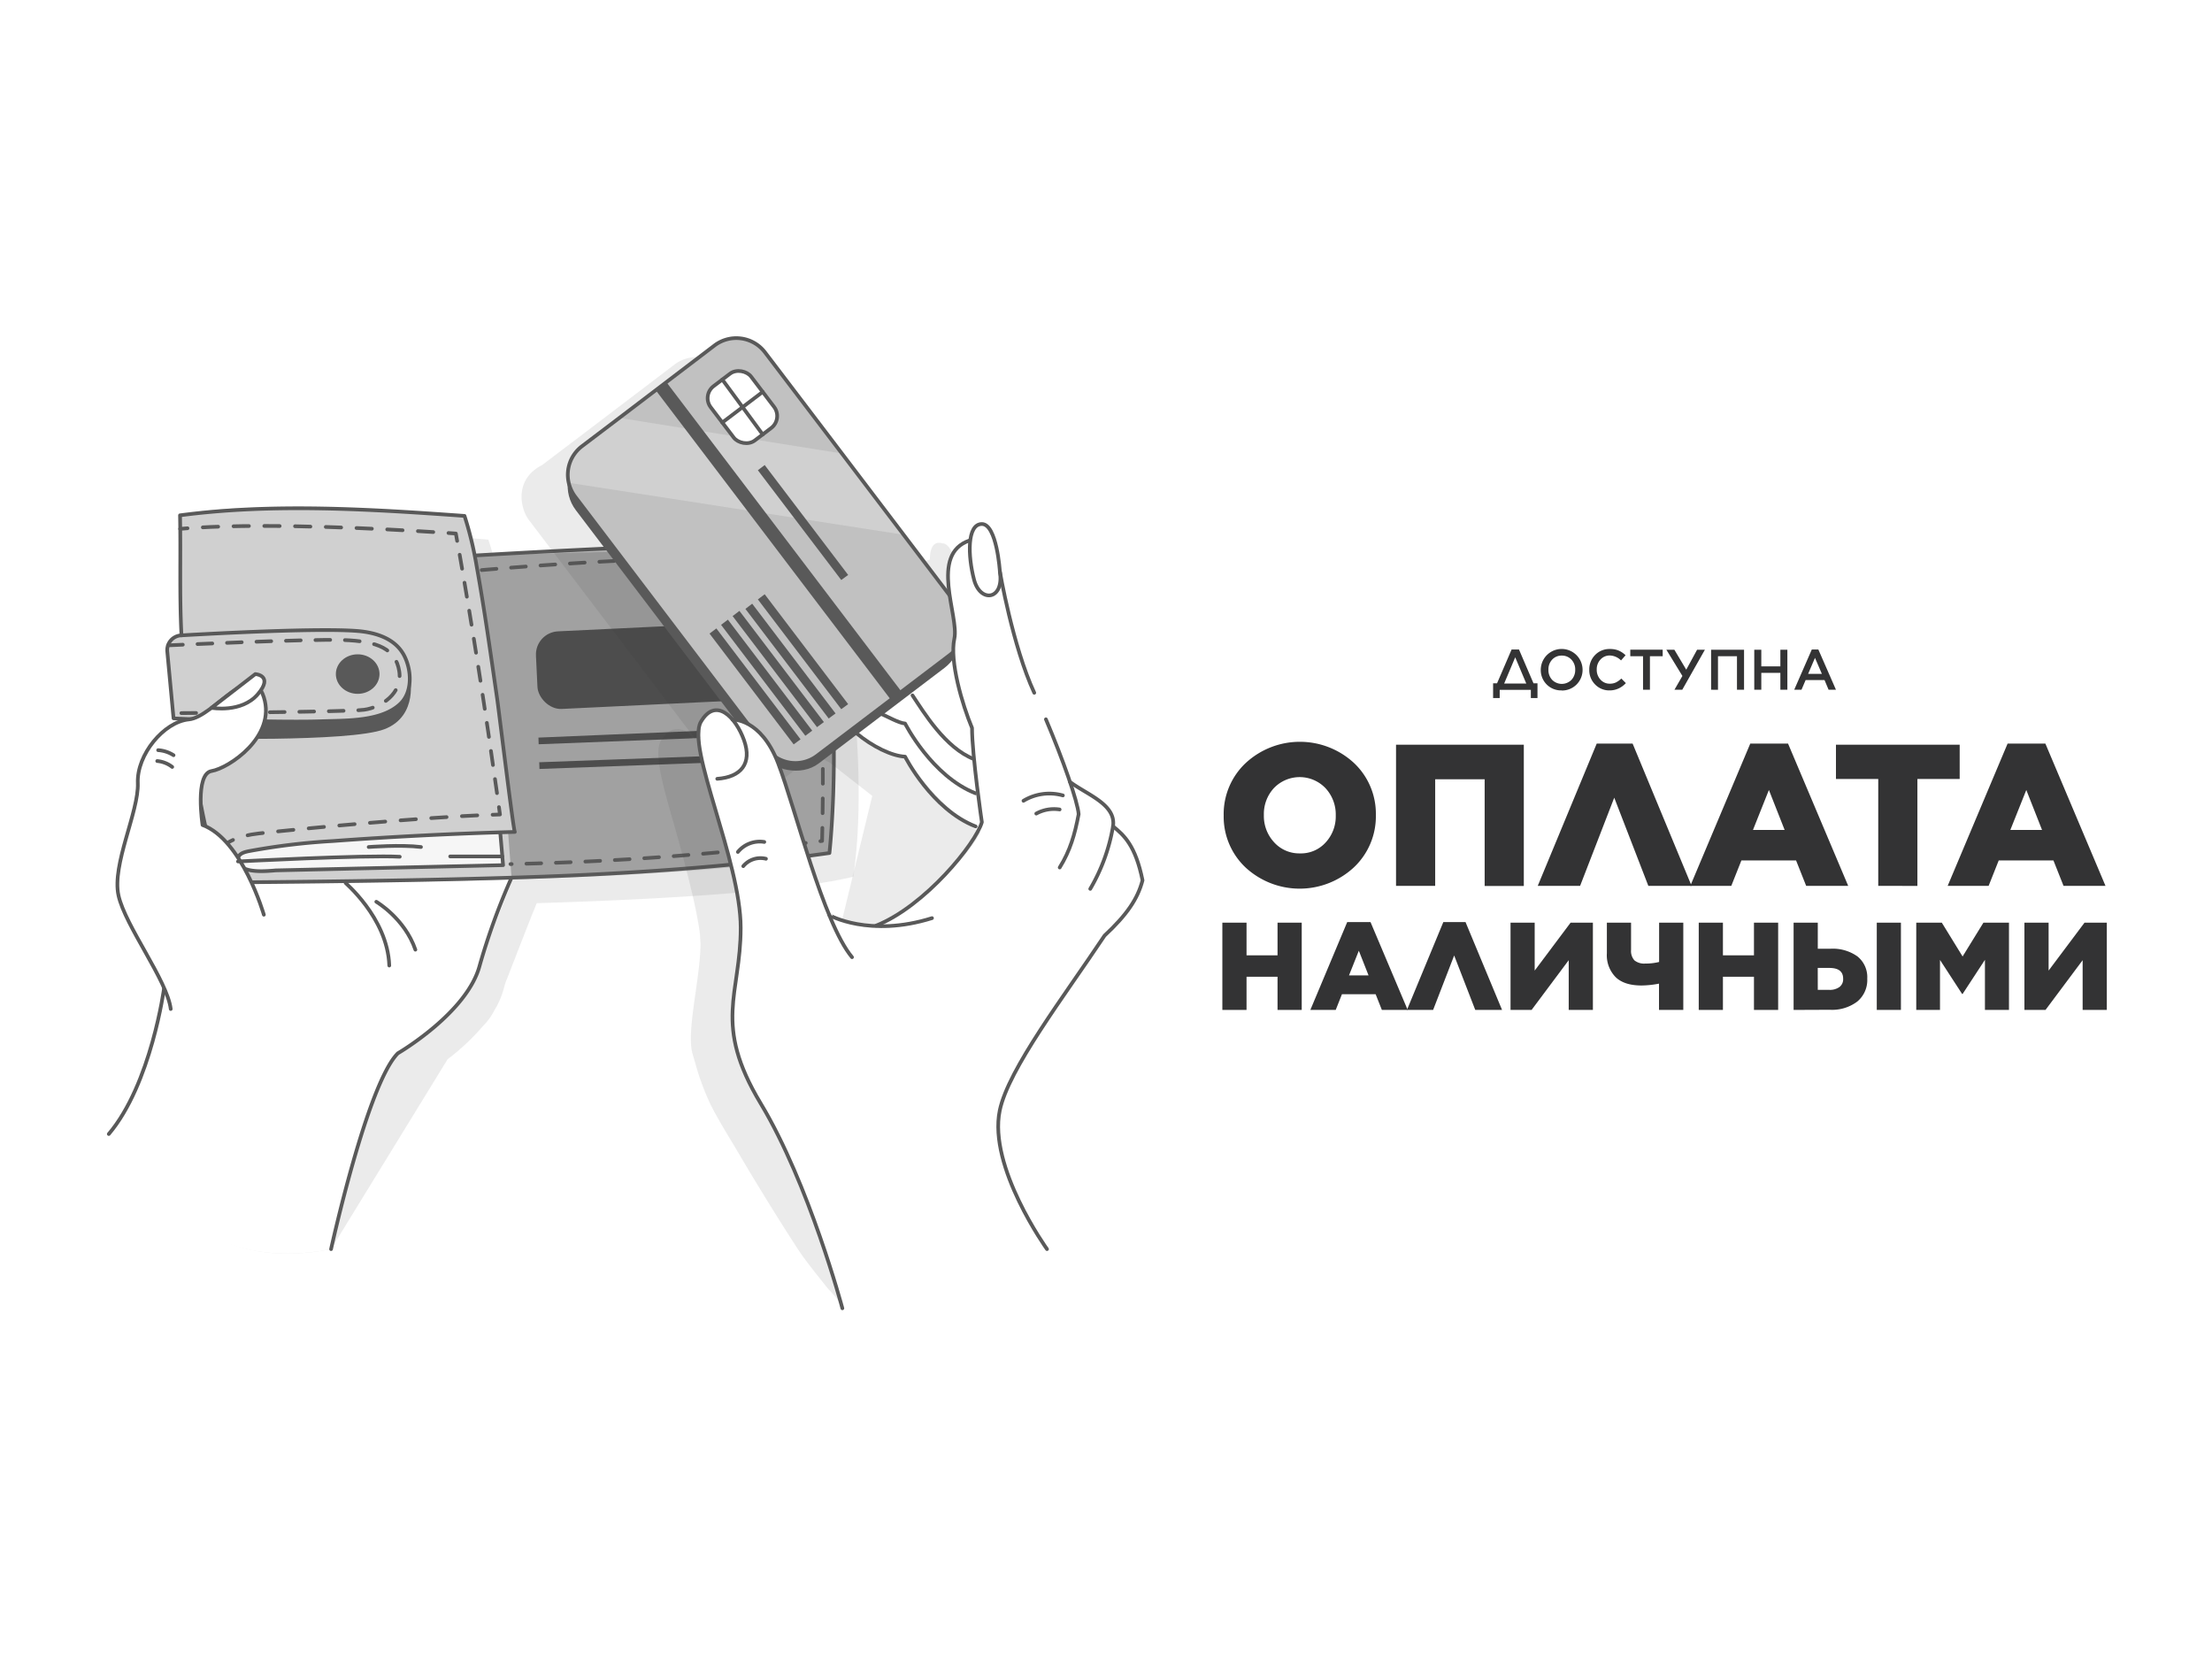 <?xml version="1.0" encoding="UTF-8"?> <svg xmlns="http://www.w3.org/2000/svg" id="Слой_1" data-name="Слой 1" viewBox="0 0 600 450"> <defs> <style>.cls-1,.cls-12,.cls-7{fill:#fff;}.cls-14,.cls-2,.cls-6{fill:#333434;}.cls-13,.cls-2{opacity:0.1;}.cls-10,.cls-11,.cls-3,.cls-8,.cls-9{fill:none;}.cls-10,.cls-11,.cls-12,.cls-3,.cls-8,.cls-9{stroke:#595959;stroke-linecap:round;stroke-linejoin:round;}.cls-4{fill:#d0d0d0;}.cls-5{fill:#595959;}.cls-6{opacity:0.3;}.cls-7{opacity:0.8;}.cls-8{stroke-dasharray:4.17 4.17;}.cls-9{stroke-dasharray:3.85 3.85;}.cls-10{stroke-dasharray:4.17 4.17;}.cls-11{stroke-dasharray:4 4;}.cls-15{fill:#333334;}</style> </defs> <rect class="cls-1" width="600" height="450"></rect> <path class="cls-2" d="M232.47,201.1c-.18-5.34-.53-11-1.1-16.92-.78-11.76-2.25-22.75-4.93-29.65h0c-14.69-3-91.13,2.57-91.18,2.57l-.48-2.12c-.07-.28-.13-.56-.19-.85l-.34-1.48-.1-.33c-.49-2-1-4-1.7-5.94h0s-57.94-5.17-77.16-.15h0c0,.17,0,.33,0,.5l0,4.75c.06,9.17-.15,17.78.32,27.24v.07h0a1.53,1.53,0,0,0-.29,0,4,4,0,0,0-3.3,2.68h0a4.12,4.12,0,0,0-.21,1.72l.28,2.94a.76.76,0,0,0,0,.15c.71,7.52,1.4,15,1.4,15h0l1,.06,3.18.23c-6.77.62-14.16,9.57-13.85,17.25S36.77,241,38.61,249.3c1.45,6.5,8.71,16.94,12.27,24.87-.09.48-.18,1-.28,1.57L34.73,307.59c1.06-1.56,10.61,40,55.07,31.23l31.61-51.5h0a61.83,61.83,0,0,0,9.63-9.05,15.83,15.83,0,0,0,3-4.12h0a22.26,22.26,0,0,0,2.56-5.81c.14-.53.29-1.07.44-1.61,2.58-6.57,6-15.54,8.55-21.75,33.29-1,68.28-3,85.85-7.15h0C233.15,226.26,233.19,213.3,232.47,201.1ZM61.41,230.2a49.68,49.68,0,0,1-.49-5.79q.59,3.06,1.26,6.12C61.92,230.41,61.67,230.3,61.41,230.2Z"></path> <path class="cls-1" d="M31.11,305.56s14.23,42.07,58.69,33.26c0,0,9.86-46.3,18.12-53.12,5.34-4.4,17.11-12.28,19.62-18s12.62-32.8,14.58-36.06-21.2-40.77-21.2-40.77L72.13,216.06,45,264.28S39.78,295.41,31.11,305.56Z"></path> <path class="cls-3" d="M44.51,268s-3.48,26-15,39.6"></path> <path class="cls-3" d="M89.8,338.82s9.81-44.8,18.12-53.12c0,0,18.8-10.93,22.19-23.8a181.69,181.69,0,0,1,8.65-23.84"></path> <path class="cls-3" d="M93.75,239.48c-.72-.45,11.37,9.24,11.84,22.42"></path> <path class="cls-4" d="M225,231.38c-39.18,9.24-165.36,8-165.36,8C58.56,237.14,57.28,231.5,56,225c-2.48-13.12-4.8-29.84-4.8-29.84l-4.17-.29s-.7-7.46-1.41-15,3.52-7.52,3.52-7.52l-.31-26.05-.07-6.51c19.22-5,77.16.16,77.16.16l1.81,6.28,1,4.45,91.2-2.58C228.34,169.72,225,231.38,225,231.38Z"></path> <rect class="cls-5" x="145.53" y="169.9" width="68.73" height="21.07" rx="6.29" transform="translate(-8.44 8.83) rotate(-2.75)"></rect> <polygon class="cls-5" points="214.79 197.19 214.98 199.21 146.11 201.88 146.05 200.07 214.79 197.19"></polygon> <polygon class="cls-5" points="215.13 204.22 215.19 206.03 146.33 208.58 146.27 206.76 215.13 204.22"></polygon> <path class="cls-6" d="M220,148.1s10.16,48.19,5,83.28c0,0-64.26,7.54-86.27,6.32l-.9-11.72,1.84-.29s-8.89-66.94-10.88-75C128.77,150.67,205.3,145.08,220,148.1Z"></path> <path class="cls-7" d="M135.69,225.8l.77,8.87s-64.78,2.83-70.47.78.3-5.36,15.36-6.54S135.69,225.8,135.69,225.8Z"></path> <ellipse class="cls-5" cx="97.02" cy="182.84" rx="5.92" ry="5.36"></ellipse> <path class="cls-3" d="M51.24,195.13a229.46,229.46,0,0,0,8.38,44.25c27.48-.23,55-.54,82.41-1.42s55.7-2.73,82.95-6.58c0,0,4.88-43.06-5-83.28-10.93-2.28-90.9,2.56-90.9,2.56"></path> <path class="cls-3" d="M135.69,225.8l.77,8.87-61.63,1.42c-2.55.22-6.51.55-8.84-.64a2.44,2.44,0,0,1-1.33-3c.45-1,1.65-1.33,2.7-1.55a179.92,179.92,0,0,1,22.92-2.77q24.64-1.82,49.37-2.47c-.34,0-4.36-33.16-4.81-36.22-1.74-12-3.4-24-5.56-35.92A96.46,96.46,0,0,0,126,139.94c-25.4-1.82-51.92-3.5-77.17-.16.23,11.25-.18,21.29.39,32.56"></path> <path class="cls-3" d="M58.68,236a5.69,5.69,0,0,1-.29-2"></path> <path class="cls-8" d="M59.84,230.25c1.53-1.82,4.56-3.53,10.44-4.19,13.69-1.52,43.18-4.23,61.25-5"></path> <path class="cls-3" d="M133.62,221l2-.07c-.09-.66-.19-1.32-.28-2"></path> <path class="cls-9" d="M134.81,215.13c-3.11-22.27-6.54-44.37-10.45-66.52"></path> <path class="cls-3" d="M124,146.72c-.12-.66-.24-1.32-.35-2l-2-.14"></path> <path class="cls-10" d="M117.52,144.32c-12.89-.83-43.33-2.48-64.57-1.17"></path> <path class="cls-3" d="M50.86,143.29l-2,.16"></path> <path class="cls-3" d="M47.07,194.84l-1.69-18.07a4,4,0,0,1,3.8-4.43c10.42-.6,37.36-2,47.71-1.19,5,.4,10.35,2,12.77,6.74,2,3.91,2.29,9.78-1.06,13-5.11,4.89-14.78,4.51-21.36,4.74C75,196.06,47.08,194.94,47.07,194.84Z"></path> <path class="cls-5" d="M111.14,183.79c0-.5,2.57,10.38-6.85,14s-53,2.47-53,2.47v-5.1s30.86.64,36,.5S110.58,197.2,111.14,183.79Z"></path> <path class="cls-3" d="M102.07,244.6s7.71,4.52,10.6,13"></path> <path class="cls-11" d="M45.59,175.05S83.4,173.28,93,173.6s14.33,2.43,15.29,8.46-4.87,9.82-9.52,10.46-51.73.92-51.73.92"></path> <path class="cls-12" d="M71.57,248.12s-5.85-20.34-16.63-24.34c0,0-2.16-13.88,2.46-14.64s17.56-9.31,14.17-20-13.55,5.35-20.33,6-14.17,9.56-13.86,17.26-7.09,22.17-5.24,30.49,13.25,23.1,14.17,30.8"></path> <path class="cls-12" d="M57.39,192s8.12,1.47,12.53-3.68-.67-5.48-.67-5.48Z"></path> <path class="cls-3" d="M42.9,203.48a8.89,8.89,0,0,1,4.17,1.37"></path> <path class="cls-3" d="M42.65,206.43a7.8,7.8,0,0,1,4.06,1.6"></path> <path class="cls-3" d="M64.56,233.67s34.74-1.8,43.87-1.28"></path> <path class="cls-3" d="M100,229.75s8.74-.68,14.19,0"></path> <line class="cls-3" x1="122.11" y1="232.3" x2="136.25" y2="232.3"></line> <path class="cls-11" d="M130.66,154.63s62.11-5.54,87.06-2.38c0,0,6.73,12.39,5.27,75.85a793.22,793.22,0,0,1-84.53,6.28"></path> <g class="cls-13"> <path class="cls-14" d="M298.78,242.44c-1.76-7.5-4.35-10.32-6.94-12.49a9.09,9.09,0,0,0-3.38-6.68,23.51,23.51,0,0,0-2.86-2.11c-3.12-2.34-6.56-5-6.56-5-1.62-4.68-3.81-10.34-6.17-15.91l.12,1.26c-2.42-5.91-4.8-11.8-5.47-13.76v0c.69,1.88,1.42,3.7,2.2,5.39l-8.88-31.37c-.21-1.26-.43-2.5-.65-3.69-.42-3.53-1.58-10.23-4.37-10.7a1.55,1.55,0,0,0-.31,0s-3.28-1.42-3.28,4.41c-3.9,1.3-5.41,4.21-5.79,7.71a10.48,10.48,0,0,0-.07,3.33c.07,1.28.22,2.6.42,3.9l-12.52-16.48L233,148.58l-15.5-20.41-20.86-27.46A9.76,9.76,0,0,0,183,98.85L157.14,118.5,147,126.17c-7.75,4-5.73,12-3.58,14.82l45.12,59.4a4.09,4.09,0,0,0-.7,0,4.31,4.31,0,0,0-4.48-2.56,3.61,3.61,0,0,0-1.9.63,3.41,3.41,0,0,0-1.27,1.15,10.37,10.37,0,0,0-.95,1.36c-1.62,2.78-.12,9.58,2.23,17.88.15.54.29,1.05.44,1.54l0,.07.6,2.08c2.3,8,6.59,23.61,7.39,31.27,0,.74.09,1.47.1,2.18.06,8.83-3.87,23.62-2.18,29.72.22.8.44,1.57.68,2.32a69.19,69.19,0,0,0,4.34,11.79c2.4,4.67,5.25,9.16,7.92,13.69q7.37,12.48,15.23,24.66c2.41,3.73,5.24,7.13,8,10.64,1.25,1.61,4,4,4.47,6.09,0,0,24.26,2,37.84-6.62L265.05,329l9.1-52.34c2.6-3.94,10.61-11.66,12.24-14.1l2.42-3.59c6-5.59,9-10,10.31-15C299.12,244,299,243.38,298.78,242.44Zm-84.95,10.24h0v0Zm1,1.2-.12-.23a28.88,28.88,0,0,0,7.79,2.27C219.65,255.59,216.46,255.14,214.8,253.88ZM225,256.22h0c.42,0,.86.07,1.3.09A8.88,8.88,0,0,1,225,256.22Zm-10.49-2.88-1.62-3.23c-2.28-6.51-7.4-21.84-7.42-21.9h0a87.18,87.18,0,0,0-4-12.93,7.73,7.73,0,0,0,7.24-1.14l12.4-9.42c1.28.77,2.6,1.47,3.88,2.08l11.61,9.08-9.21,37.87Zm47-87.21h0c1,4.53,2.49,11,4.5,17.33A114.12,114.12,0,0,1,261.55,166.13Z"></path> <path class="cls-14" d="M208.91,348.08l.08.34Z"></path> </g> <path class="cls-1" d="M252,167.52c.74-.47,11.1-6.12,16.28,10.84s11.31,45.81,11.31,45.81l-12.36,2.43s-11.45-6.1-21.71-21.36c0,0-14.39-3.73-20.65-12.59-5.7-8.05,11.82-37.61,11.82-37.61Z"></path> <path class="cls-3" d="M247.52,188.63c3.07,4.59,8.86,14.25,16.69,17.29"></path> <path class="cls-3" d="M238.86,193.57c1.45.57,5,2.61,6.64,2.68,0,0,7.22,14.3,19.14,18.94"></path> <path class="cls-3" d="M232.24,198.83c4.43,3.71,9.7,6.24,13.26,6.41,0,0,7.22,14.3,19.14,18.93"></path> <rect class="cls-5" x="174.91" y="99.38" width="64.69" height="105.46" rx="10.92" transform="translate(-49.8 156.36) rotate(-37.22)"></rect> <path class="cls-4" d="M257.62,177.67l-36,27.33A9.76,9.76,0,0,1,208,203.13L156,134.7a9.94,9.94,0,0,1-1.74-3.75,9.72,9.72,0,0,1,3.61-9.92L168,113.35,193.82,93.7a9.77,9.77,0,0,1,13.68,1.87L228.36,123l15.5,20.41L259.48,164A9.74,9.74,0,0,1,257.62,177.67Z"></path> <path class="cls-2" d="M228.36,123,168,113.35,193.82,93.7a9.77,9.77,0,0,1,13.68,1.87Z"></path> <path class="cls-2" d="M257.62,177.67l-36,27.33A9.76,9.76,0,0,1,208,203.13L156,134.7a9.94,9.94,0,0,1-1.74-3.75l90.84,14.1L259.48,164A9.74,9.74,0,0,1,257.62,177.67Z"></path> <rect class="cls-12" x="194.5" y="101.17" width="13.75" height="18.49" rx="4.08" transform="translate(-25.77 144.3) rotate(-37.22)"></rect> <line class="cls-12" x1="195.92" y1="102.95" x2="206.88" y2="117.85"></line> <line class="cls-12" x1="195.92" y1="114.61" x2="206.88" y2="106.3"></line> <polygon class="cls-5" points="217.15 200.54 215.28 201.91 192.46 171.86 194.31 170.46 217.15 200.54"></polygon> <polygon class="cls-5" points="220.31 198.19 218.45 199.58 195.59 169.49 197.44 168.08 220.31 198.19"></polygon> <polygon class="cls-5" points="223.48 195.86 221.61 197.24 198.72 167.11 200.57 165.7 223.48 195.86"></polygon> <polygon class="cls-5" points="226.64 193.52 224.78 194.89 202.19 165.16 204.03 163.75 226.64 193.52"></polygon> <polygon class="cls-5" points="230.06 191 228.19 192.37 205.57 162.59 207.42 161.19 230.06 191"></polygon> <polygon class="cls-5" points="230.06 155.95 228.19 157.33 205.57 127.55 207.42 126.14 230.06 155.95"></polygon> <rect class="cls-5" x="209.4" y="94.05" width="3.63" height="105.39" transform="translate(-45.74 157.66) rotate(-37.22)"></rect> <path class="cls-3" d="M257.62,177.67l-36,27.33A9.76,9.76,0,0,1,208,203.13L156,134.7a9.94,9.94,0,0,1-1.74-3.75,9.72,9.72,0,0,1,3.61-9.92L168,113.35,193.82,93.7a9.77,9.77,0,0,1,13.68,1.87L228.36,123l15.5,20.41L259.48,164A9.74,9.74,0,0,1,257.62,177.67Z"></path> <path class="cls-1" d="M228.49,354.87s41.85,14.9,54.52-17.53c0,0-19.81-24.08-9-43.79,6.81-12.4,25.63-39.77,25.63-39.77s7.85-7.47,10.3-15c0,0-1.34-8.35-7.27-14a9.08,9.08,0,0,0-3.39-6.68c-3.32-2.41-9.42-7.1-9.42-7.1s-10-24.05-11.51-28.41a132.69,132.69,0,0,1-6-21.63c-1.5-9.07-2.88-18.84-6.05-18.81,0,0-3.28-1.42-3.28,4.4,0,0-6.87,3.54-5.86,11s1.95,11.37,1.68,15.6,1.08,18.86,4.47,23.45c0,0,1.14,20.55,2.83,25.9.05.17.11.32.16.45,1.78,4.53-16.07,22-25.72,26.69,0,0-1,1.88-4.76,1.37s-10.1-.76-11.19-3.54-8.35-24.48-8.35-24.48-5.87-27.85-17.6-27.85c0,0-1.79-4.25-6.39-1.92s-1.58,15,.45,21.92,7.19,25.16,8,33.54-3.91,25.18-2.08,31.79,3.76,11.06,9.46,21.88S226.49,345.45,228.49,354.87Z"></path> <path class="cls-3" d="M228.49,354.87s-9-33.72-22.13-55.52-5.45-29.52-5.45-47.69-14.79-49-10.8-55.86,9.44-1.37,11.71,5-.91,10-7.27,10.45"></path> <path class="cls-3" d="M198.71,195.21s7.64-.46,12.34,11.77,12.22,43.25,20.06,52.66"></path> <path class="cls-3" d="M224.93,248.19c0,.1,10.94,6.18,27.87.85"></path> <path class="cls-3" d="M200.15,231.09a7.67,7.67,0,0,1,7.16-2.71"></path> <path class="cls-3" d="M201.61,234.94a6.09,6.09,0,0,1,6.15-2"></path> <path class="cls-3" d="M263.05,146.58c-11.13,3.71-2.85,20.51-4.18,26.64s2.13,17.87,4.79,24.23c0,7.46,2.67,25.57,2.67,25.57-1.65,5.76-15.37,22.74-28.7,28.06"></path> <path class="cls-3" d="M271.21,155s-.82-12.86-4.88-12.86-3.82,8.67-2.12,15.1S272.45,162.76,271.21,155Z"></path> <path class="cls-3" d="M271.21,155s3.46,20.22,9.33,32.92"></path> <path class="cls-3" d="M287.44,235.31c2.84-4.59,4.09-8.93,5.14-14.46-.26-3.46-4.24-14.78-8.88-25.74"></path> <path class="cls-3" d="M290.23,212.09c4.59,3.46,12.6,6.11,11.67,12.08a50,50,0,0,1-6.17,16.93"></path> <path class="cls-3" d="M284,338.82s-16-22.24-12.82-37.61c2.36-11.3,17.54-31.06,28.43-47.43,6-5.59,9-9.95,10.3-15-1.92-9.46-5-12.21-8-14.64"></path> <path class="cls-3" d="M288.3,215.76a13.57,13.57,0,0,0-10.68,1.45"></path> <path class="cls-3" d="M287.42,219.57a10,10,0,0,0-6.33,1.11"></path> <path class="cls-15" d="M367.26,235.25a21.62,21.62,0,0,1-29.46,0,18.94,18.94,0,0,1-5.88-14v-.11A19,19,0,0,1,337.86,207a21.62,21.62,0,0,1,29.45,0,18.91,18.91,0,0,1,5.89,14v.11A19,19,0,0,1,367.26,235.25Zm-21.71-6.84a9.16,9.16,0,0,0,7.06,3.07,9,9,0,0,0,7-3,10.39,10.39,0,0,0,2.71-7.25v-.11a10.48,10.48,0,0,0-2.76-7.31,9.69,9.69,0,0,0-14-.06,10.33,10.33,0,0,0-2.74,7.26v.11A10.45,10.45,0,0,0,345.55,228.41Z"></path> <path class="cls-15" d="M378.67,240.29V202h34.66v38.32H402.71V211.38H389.29v28.91Z"></path> <path class="cls-15" d="M442.84,201.69l16,38.6H447.11l-9.25-23.92-9.26,23.92H417.11l16-38.6Z"></path> <path class="cls-15" d="M458.49,240.29l16.27-38.6H485l16.32,38.6H489.92l-2.74-6.9H472.35l-2.74,6.9Zm17-15.17h8.59l-4.27-10.84Z"></path> <path class="cls-15" d="M509.47,240.29v-29H498V202h33.56v9.3H520.09v29Z"></path> <path class="cls-15" d="M528.3,240.29l16.26-38.6H554.8l16.31,38.6H559.73l-2.74-6.9H542.15l-2.74,6.9Zm17-15.17h8.6l-4.27-10.84Z"></path> <path class="cls-15" d="M405,185.35h1.07l3.95-9.18h2l3.94,9.18h1.08v4h-1.8v-2.23h-8.45v2.23H405Zm6-7.06-3,7.12H414Z"></path> <path class="cls-15" d="M423.58,187.27a5.49,5.49,0,0,1-5.65-5.57v0a5.67,5.67,0,1,1,11.34,0v0a5.57,5.57,0,0,1-5.69,5.6ZM421,184.39a3.68,3.68,0,0,0,5.27,0,3.86,3.86,0,0,0,1-2.71v0a3.82,3.82,0,0,0-1-2.73,3.47,3.47,0,0,0-2.64-1.12,3.43,3.43,0,0,0-2.62,1.1,3.82,3.82,0,0,0-1,2.71v0A3.81,3.81,0,0,0,421,184.39Z"></path> <path class="cls-15" d="M436.61,187.27a5.29,5.29,0,0,1-3.94-1.61,5.44,5.44,0,0,1-1.58-4v0a5.54,5.54,0,0,1,1.58-4,5.37,5.37,0,0,1,4-1.62,6,6,0,0,1,2.4.43,6.51,6.51,0,0,1,1.86,1.26l-1.23,1.41a4.47,4.47,0,0,0-3.05-1.34,3.33,3.33,0,0,0-2.54,1.11,3.85,3.85,0,0,0-1,2.7v0a3.88,3.88,0,0,0,1,2.72,3.33,3.33,0,0,0,2.56,1.12,3.84,3.84,0,0,0,1.64-.34,5.74,5.74,0,0,0,1.47-1.06l1.23,1.24a6.25,6.25,0,0,1-1.92,1.43A5.75,5.75,0,0,1,436.61,187.27Z"></path> <path class="cls-15" d="M445.67,187.09V178h-3.46v-1.77H451V178h-3.46v9.08Z"></path> <path class="cls-15" d="M456.31,187.09h-2.12l2.16-3.74L452,176.24h2.17l3.22,5.41,2.94-5.41h2.12Z"></path> <path class="cls-15" d="M464.13,187.09V176.24h8.94v10.85h-1.92V178H466v9.11Z"></path> <path class="cls-15" d="M475.84,187.09V176.24h1.91v4.51h5.17v-4.51h1.9v10.85h-1.9v-4.57h-5.17v4.57Z"></path> <path class="cls-15" d="M486.68,187.09l4.77-10.92h1.77L498,187.09h-2l-1.1-2.62h-5.13l-1.12,2.62Zm3.77-4.31h3.73l-1.87-4.34Z"></path> <path class="cls-15" d="M331.56,273.94V250.27h6.56v8.86h8.41v-8.86h6.56v23.67h-6.56v-9h-8.41v9Z"></path> <path class="cls-15" d="M355.43,273.94l10-23.83h6.32l10.08,23.83h-7l-1.69-4.26H364l-1.69,4.26Zm10.48-9.36h5.31l-2.64-6.7Z"></path> <path class="cls-15" d="M397.52,250.11l9.91,23.83h-7.27l-5.72-14.77-5.71,14.77h-7.1l9.87-23.83Z"></path> <path class="cls-15" d="M432.07,273.94h-6.56V260.45l-10.07,13.49h-5.71V250.27h6.55v13l9.74-13h6.05Z"></path> <path class="cls-15" d="M450,273.94v-7.13a25.93,25.93,0,0,1-4.74.5c-3.09,0-5.43-.74-7-2.24a8.49,8.49,0,0,1-2.4-6.51v-8.29h6.56v7.41a3.77,3.77,0,0,0,.91,2.81,4.17,4.17,0,0,0,2.94.87,14.89,14.89,0,0,0,3.76-.43V250.27h6.56v23.67Z"></path> <path class="cls-15" d="M460.78,273.94V250.27h6.56v8.86h8.42v-8.86h6.56v23.67h-6.56v-9h-8.42v9Z"></path> <path class="cls-15" d="M486.51,273.94V250.27h6.56v7.07h3.48a11.53,11.53,0,0,1,7.27,2.08,7.2,7.2,0,0,1,2.67,6v.06a7.57,7.57,0,0,1-2.71,6.19,11.32,11.32,0,0,1-7.43,2.23Zm6.56-5.44h3.11a4.45,4.45,0,0,0,2.77-.78,2.6,2.6,0,0,0,1-2.2v-.06q0-2.91-3.75-2.91h-3.14Zm16,5.44V250.27h6.55v23.67Z"></path> <path class="cls-15" d="M519.78,273.94V250.27h6.93l5.64,9.17,5.65-9.17h6.93v23.67h-6.52V260.35l-6.06,9.26h-.13l-6-9.23v13.56Z"></path> <path class="cls-15" d="M571.47,273.94h-6.56V260.45l-10.07,13.49h-5.72V250.27h6.56v13l9.74-13h6.05Z"></path> </svg> 